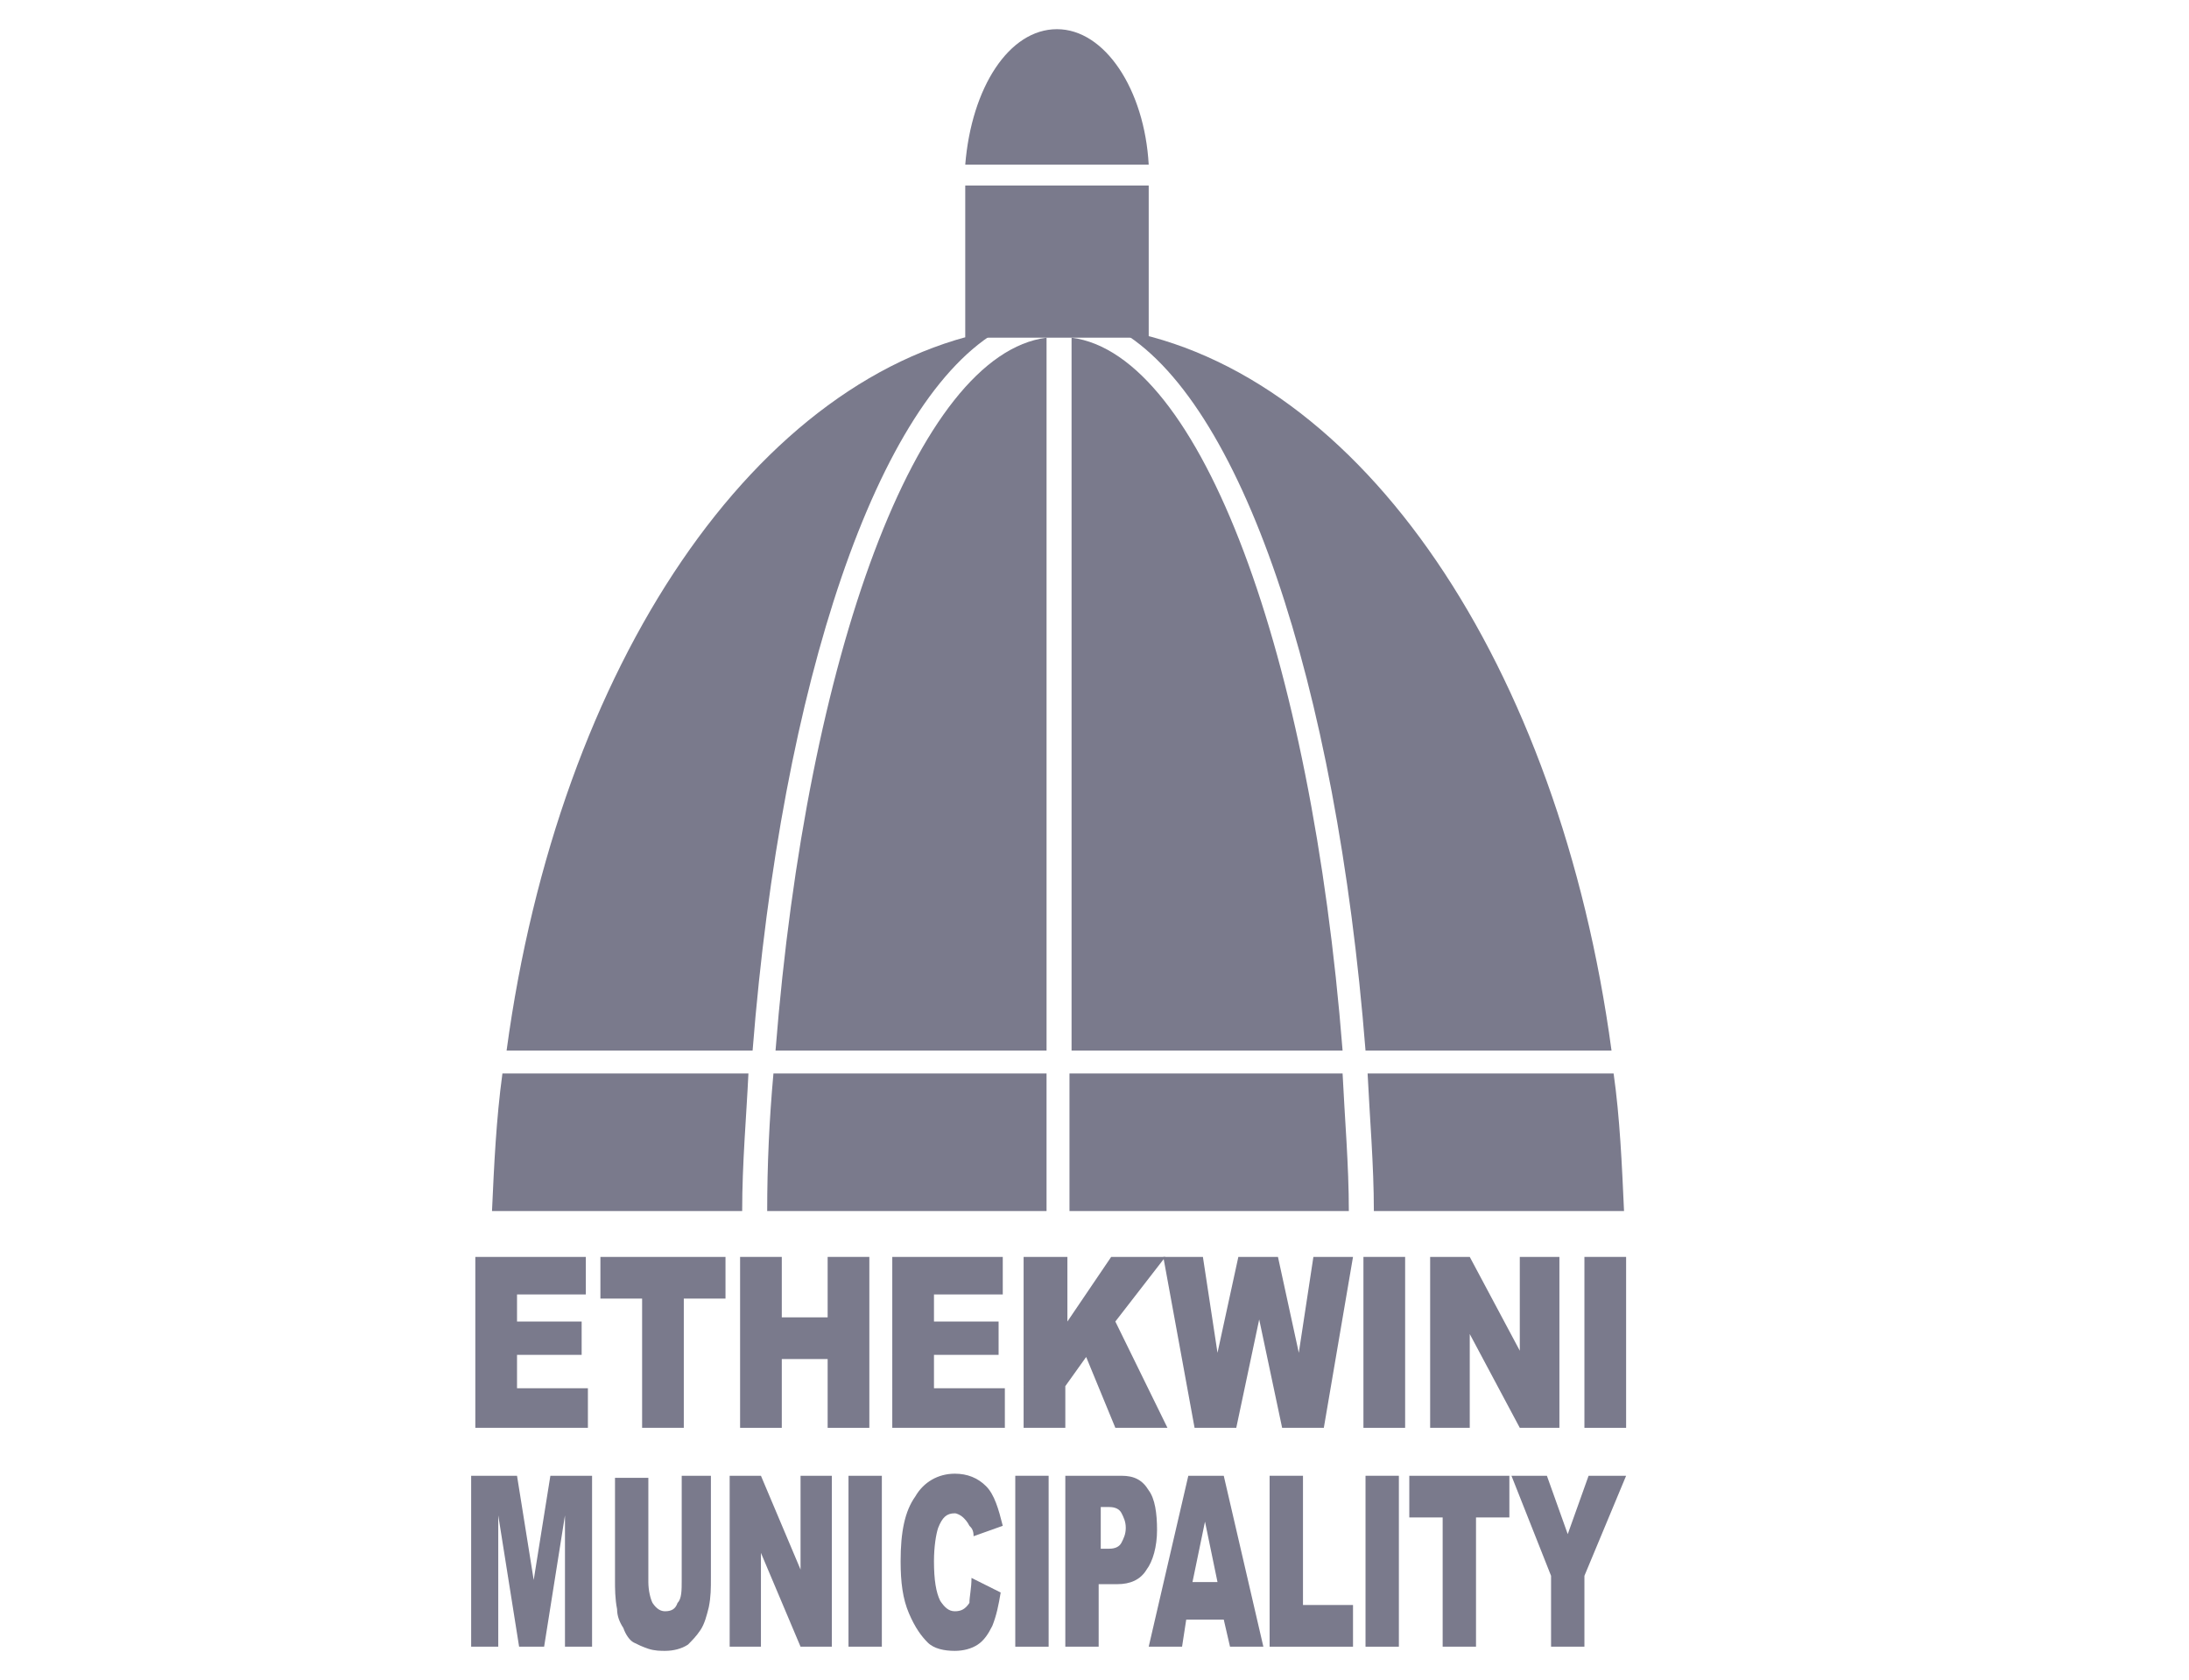 <?xml version="1.0" encoding="utf-8"?>
<!-- Generator: Adobe Illustrator 28.1.0, SVG Export Plug-In . SVG Version: 6.00 Build 0)  -->
<svg version="1.1" id="Layer_1" xmlns="http://www.w3.org/2000/svg" xmlns:xlink="http://www.w3.org/1999/xlink" x="0px" y="0px"
	 viewBox="0 0 105 80.6" style="enable-background:new 0 0 105 80.6;" xml:space="preserve">
<style type="text/css">
	.st0{fill:#7A7A8C;}
</style>
<g>
	<polygon class="st0" points="46.3,8.9 46.3,16.2 50.8,16.2 55.1,16.2 55.1,8.9 	"/>
	<path class="st0" d="M55.1,7.9c-0.2-3.6-2.1-6.5-4.4-6.5c-2.3,0-4.1,2.8-4.4,6.5H55.1z"/>
</g>
<g>
	<path class="st0" d="M22.8,60.3h5.3v1.8h-3.3v1.3h3.1V65h-3.1v1.6h3.4v1.9h-5.4V60.3z"/>
	<path class="st0" d="M28.7,60.3h6.1v2h-2v6.2h-2v-6.2h-2V60.3z"/>
	<path class="st0" d="M35.5,60.3h2v2.9h2.2v-2.9h2v8.2h-2v-3.3h-2.2v3.3h-2V60.3z"/>
	<path class="st0" d="M42.8,60.3h5.3v1.8h-3.3v1.3h3.1V65h-3.1v1.6h3.4v1.9h-5.4V60.3z"/>
	<path class="st0" d="M49.2,60.3h2v3.1l2.1-3.1h2.6l-2.4,3.1l2.5,5.1h-2.5l-1.4-3.4l-1,1.4v2h-2V60.3z"/>
	<path class="st0" d="M55.8,60.3h1.9l0.7,4.6l1-4.6h1.9l1,4.6l0.7-4.6h1.9l-1.4,8.2h-2l-1.1-5.2l-1.1,5.2h-2L55.8,60.3z"/>
	<path class="st0" d="M65.4,60.3h2v8.2h-2V60.3z"/>
	<path class="st0" d="M68.6,60.3h1.9l2.4,4.5v-4.5h1.9v8.2h-1.9L70.5,64v4.5h-1.9V60.3z"/>
	<path class="st0" d="M76,60.3h2v8.2h-2V60.3z"/>
</g>
<g>
	<path class="st0" d="M22.7,70.8h2.1l0.8,5l0.8-5h2V79h-1.3v-6.3l-1,6.3h-1.2l-1-6.3V79h-1.3V70.8z"/>
	<path class="st0" d="M32.5,70.8h1.6v4.9c0,0.5,0,0.9-0.1,1.4c-0.1,0.4-0.2,0.8-0.4,1.1c-0.2,0.3-0.4,0.5-0.6,0.7
		c-0.3,0.2-0.7,0.3-1.1,0.3c-0.2,0-0.5,0-0.8-0.1s-0.5-0.2-0.7-0.3s-0.4-0.4-0.5-0.7c-0.2-0.3-0.3-0.6-0.3-0.9
		c-0.1-0.5-0.1-1-0.1-1.4v-4.9h1.6v5c0,0.4,0.1,0.8,0.2,1c0.2,0.3,0.4,0.4,0.6,0.4c0.3,0,0.5-0.1,0.6-0.4c0.2-0.2,0.2-0.6,0.2-1.1
		V70.8z"/>
	<path class="st0" d="M35,70.8h1.5l1.9,4.5v-4.5h1.5V79h-1.5l-1.9-4.5V79H35V70.8z"/>
	<path class="st0" d="M40.7,70.8h1.6V79h-1.6V70.8z"/>
	<path class="st0" d="M46.6,75.7l1.4,0.7c-0.1,0.6-0.2,1.1-0.4,1.6c-0.2,0.4-0.4,0.7-0.7,0.9c-0.3,0.2-0.7,0.3-1.1,0.3
		c-0.5,0-1-0.1-1.3-0.4c-0.3-0.3-0.6-0.7-0.9-1.4c-0.3-0.7-0.4-1.5-0.4-2.5c0-1.4,0.2-2.4,0.7-3.1c0.4-0.7,1.1-1.1,1.9-1.1
		c0.6,0,1.1,0.2,1.5,0.6c0.4,0.4,0.6,1.1,0.8,1.9l-1.4,0.5c0-0.3-0.1-0.4-0.2-0.5c-0.1-0.2-0.2-0.3-0.3-0.4
		c-0.1-0.1-0.3-0.2-0.4-0.2c-0.4,0-0.6,0.2-0.8,0.7c-0.1,0.3-0.2,0.9-0.2,1.6c0,0.9,0.1,1.5,0.3,1.9c0.2,0.3,0.4,0.5,0.7,0.5
		c0.3,0,0.5-0.1,0.7-0.4C46.5,76.6,46.6,76.2,46.6,75.7z"/>
	<path class="st0" d="M48.7,70.8h1.6V79h-1.6V70.8z"/>
	<path class="st0" d="M51.2,70.8h2.6c0.6,0,1,0.2,1.3,0.7c0.3,0.4,0.4,1.1,0.4,1.9c0,0.8-0.2,1.5-0.5,1.9c-0.3,0.5-0.8,0.7-1.4,0.7
		h-0.9v3h-1.6V70.8z M52.8,74.3h0.4c0.3,0,0.5-0.1,0.6-0.3c0.1-0.2,0.2-0.4,0.2-0.7c0-0.3-0.1-0.5-0.2-0.7c-0.1-0.2-0.3-0.3-0.6-0.3
		h-0.4V74.3z"/>
	<path class="st0" d="M58.7,77.7h-1.8L56.7,79h-1.6l1.9-8.2h1.7l1.9,8.2h-1.6L58.7,77.7z M58.4,75.9L57.8,73l-0.6,2.9H58.4z"/>
	<path class="st0" d="M60.9,70.8h1.6V77h2.4v2h-4V70.8z"/>
	<path class="st0" d="M65.5,70.8h1.6V79h-1.6V70.8z"/>
	<path class="st0" d="M67.7,70.8h4.7v2h-1.6V79h-1.6v-6.2h-1.6V70.8z"/>
	<path class="st0" d="M72.5,70.8h1.7l1,2.8l1-2.8H78l-2,4.8V79h-1.6v-3.4L72.5,70.8z"/>
</g>
<g>
	<path class="st0" d="M36.1,50.4c1.4-17.7,6-31.3,11.9-34.6c-11.7,2-21.2,16.1-23.7,34.6H36.1z"/>
	<path class="st0" d="M65.5,50.4h11.8c-2.5-18.5-12-32.6-23.7-34.6C59.5,19.1,64.1,32.7,65.5,50.4z"/>
	<path class="st0" d="M64.4,50.4c-1.5-19-6.8-33.4-13-34.2v34.2H64.4z"/>
	<path class="st0" d="M37.2,50.4h13V16.2C44,17,38.7,31.4,37.2,50.4z"/>
	<path class="st0" d="M65.6,51.5c0.1,2.1,0.3,4.4,0.3,6.6h12c-0.1-2.2-0.2-4.5-0.5-6.6H65.6z"/>
	<path class="st0" d="M51.3,51.5v6.6h13.4c0-2.2-0.2-4.5-0.3-6.6H51.3z"/>
	<path class="st0" d="M24.1,51.5c-0.3,2.2-0.4,4.4-0.5,6.6h12c0-2.3,0.2-4.5,0.3-6.6H24.1z"/>
	<path class="st0" d="M37.1,51.5c-0.2,2.2-0.3,4.4-0.3,6.6h13.4v-6.6H37.1z"/>
</g>
</svg>
